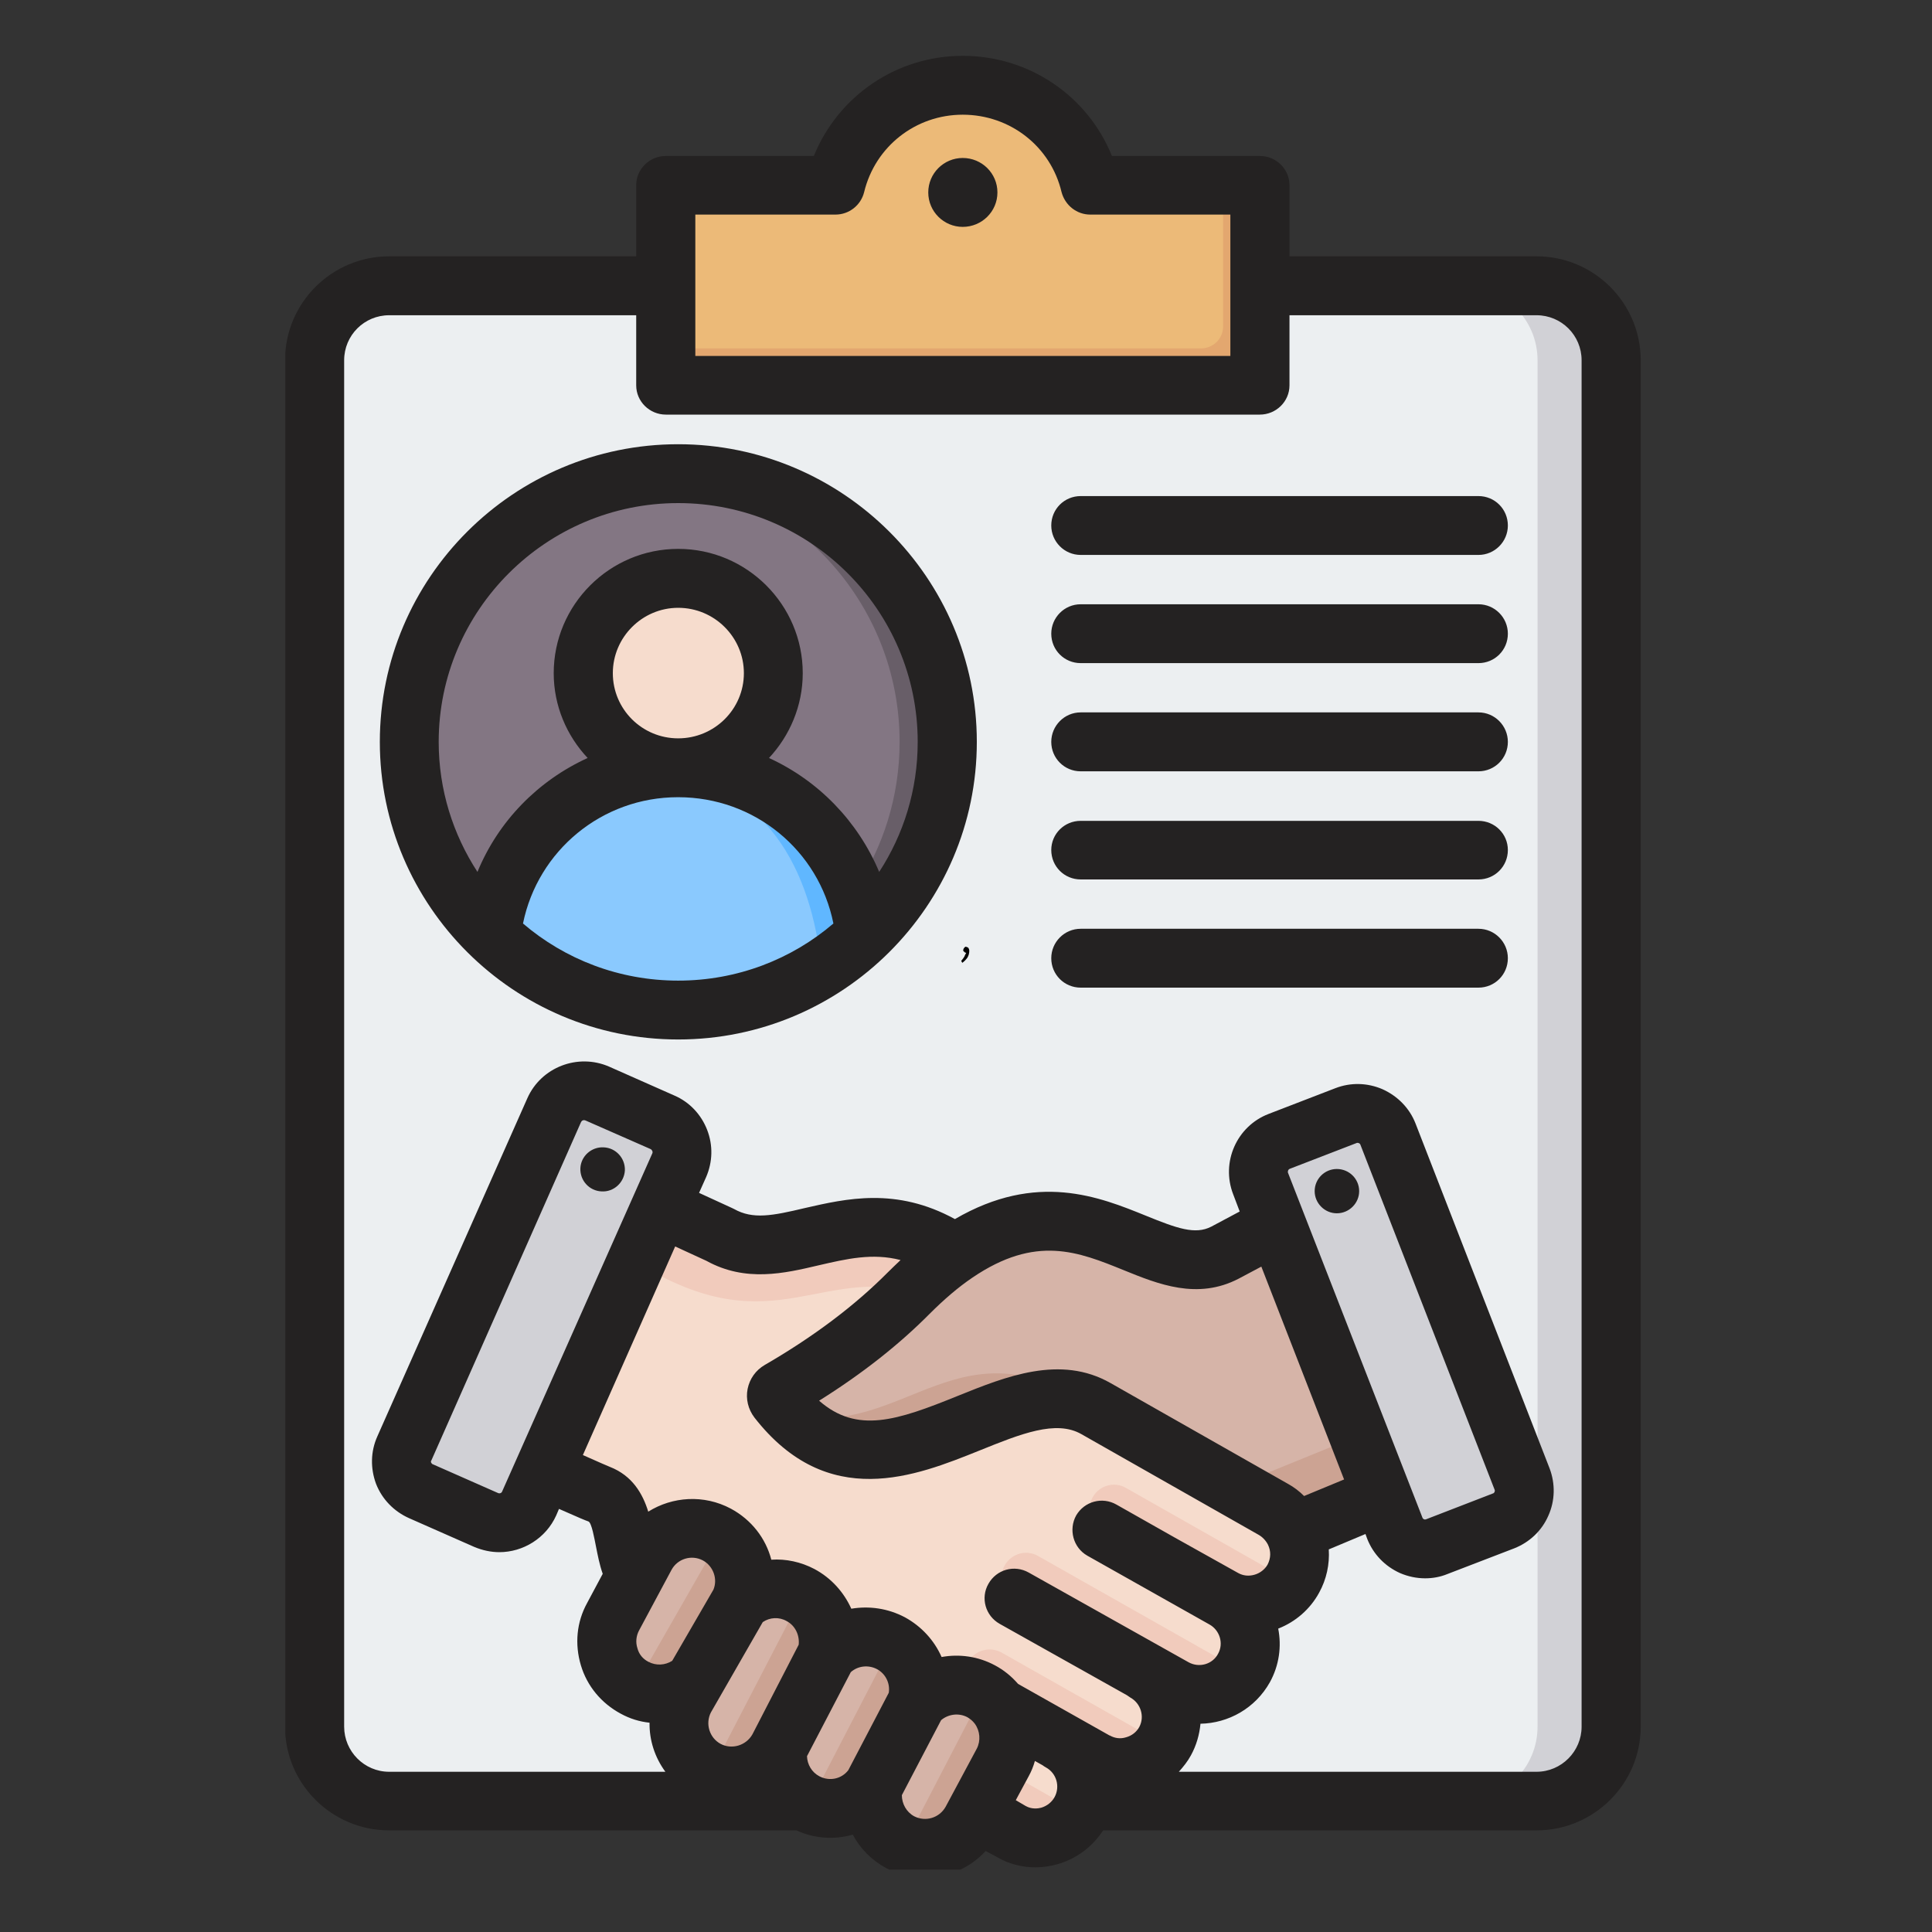 <svg xmlns="http://www.w3.org/2000/svg" xmlns:xlink="http://www.w3.org/1999/xlink" width="40" zoomAndPan="magnify" viewBox="0 0 30 30" height="40" preserveAspectRatio="xMidYMid meet" version="1.0"><rect x="0" y="0" width="30" height="30" fill="#333333" stroke="none"/><defs><g/><clipPath id="3baa202e76"><path d="M 4.43 4 L 25.477 4 L 25.477 28 L 4.43 28 Z M 4.43 4 " clip-rule="nonzero"/></clipPath><clipPath id="b790ba99fc"><path d="M 22 4 L 25.477 4 L 25.477 28 L 22 28 Z M 22 4 " clip-rule="nonzero"/></clipPath><clipPath id="2a7a794628"><path d="M 4.43 0.859 L 25.477 0.859 L 25.477 29.031 L 4.43 29.031 Z M 4.43 0.859 " clip-rule="nonzero"/></clipPath></defs><g clip-path="url(#3baa202e76)"><path fill="#eceff1" d="M 23.859 4.438 C 24.496 4.438 25.016 4.957 25.016 5.594 L 25.016 26.812 C 25.016 27.449 24.496 27.965 23.859 27.965 L 6.043 27.965 C 5.406 27.965 4.887 27.449 4.887 26.812 L 4.887 5.594 C 4.887 4.957 5.406 4.438 6.043 4.438 Z M 23.859 4.438 " fill-opacity="1" fill-rule="evenodd"/></g><g clip-path="url(#b790ba99fc)"><path fill="#d1d1d6" d="M 23.859 4.438 C 24.496 4.438 25.016 4.957 25.016 5.594 L 25.016 26.812 C 25.016 27.449 24.496 27.965 23.859 27.965 L 22.715 27.965 C 23.355 27.965 23.875 27.449 23.875 26.812 L 23.875 5.594 C 23.875 4.957 23.352 4.438 22.715 4.438 Z M 23.859 4.438 " fill-opacity="1" fill-rule="evenodd"/></g><path fill="#ecba78" d="M 10.684 2.875 L 12.973 2.875 C 13.188 1.984 13.992 1.324 14.953 1.324 C 15.914 1.324 16.719 1.984 16.934 2.875 L 19.223 2.875 C 19.41 2.875 19.566 3.031 19.566 3.219 L 19.566 5.641 C 19.566 5.828 19.41 5.98 19.223 5.98 L 10.684 5.98 C 10.492 5.98 10.34 5.828 10.34 5.641 L 10.34 3.219 C 10.34 3.031 10.492 2.875 10.684 2.875 Z M 10.684 2.875 " fill-opacity="1" fill-rule="evenodd"/><path fill="#e3a76f" d="M 18.992 2.875 L 19.223 2.875 C 19.41 2.875 19.566 3.031 19.566 3.219 L 19.566 5.641 C 19.566 5.828 19.41 5.98 19.223 5.98 L 10.684 5.98 C 10.492 5.98 10.34 5.828 10.34 5.641 L 10.34 5.41 L 18.648 5.41 C 18.84 5.41 18.992 5.258 18.992 5.07 Z M 18.992 2.875 " fill-opacity="1" fill-rule="evenodd"/><path fill="#f6dccd" d="M 17.777 25.961 L 18.238 26.211 C 18.621 26.422 19.105 26.281 19.316 25.902 C 19.527 25.52 19.387 25.039 19.004 24.824 C 19.387 25.039 19.875 24.891 20.082 24.512 C 20.211 24.277 20.207 24.008 20.102 23.785 L 20.219 23.738 L 14.836 19.465 C 13.301 18.434 12.23 19.762 11.176 19.172 L 9.777 18.527 C 9.543 18.418 9.262 18.523 9.148 18.758 L 7.648 21.941 C 7.594 22.059 7.586 22.184 7.633 22.305 C 7.68 22.43 7.762 22.52 7.883 22.574 C 8.383 22.797 9.145 23.141 9.301 23.199 C 9.781 23.387 9.625 24.133 9.887 24.473 C 10.289 24.996 10.355 25.379 10.695 25.574 L 15.699 28.438 C 16.078 28.656 16.566 28.508 16.777 28.125 C 16.988 27.742 16.848 27.262 16.465 27.047 L 17.012 27.352 C 17.395 27.562 17.883 27.418 18.09 27.039 C 18.301 26.656 18.16 26.176 17.777 25.961 Z M 17.777 25.961 " fill-opacity="1" fill-rule="evenodd"/><path fill="#f1cbbc" d="M 14.996 19.594 L 14.836 19.465 C 13.301 18.434 12.23 19.762 11.176 19.172 L 9.777 18.527 C 9.543 18.418 9.262 18.523 9.148 18.758 L 8.816 19.461 C 9.148 19.297 9.543 19.395 9.977 19.656 C 12.07 20.906 12.789 19.555 14.426 20.129 C 14.492 20.07 14.559 20.004 14.621 19.941 C 14.742 19.82 14.867 19.703 14.996 19.594 Z M 14.996 19.594 " fill-opacity="1" fill-rule="evenodd"/><path fill="#f1cbbc" d="M 15.047 28.066 L 15.699 28.438 C 16.066 28.648 16.543 28.516 16.762 28.152 L 15.406 27.383 Z M 18.73 24.672 L 19.004 24.824 C 19.367 25.027 19.832 24.906 20.055 24.562 L 17.48 23.102 C 17.301 23 17.07 23.066 16.969 23.246 C 16.867 23.43 16.93 23.656 17.113 23.758 C 17.656 24.07 18.742 24.68 18.73 24.672 Z M 17.512 25.812 L 15.746 24.816 C 15.566 24.715 15.5 24.484 15.602 24.305 C 15.707 24.121 15.938 24.059 16.117 24.16 L 19.285 25.953 C 19.059 26.297 18.602 26.414 18.238 26.211 Z M 15.066 26.219 C 14.977 26.102 14.961 25.941 15.035 25.805 C 15.137 25.625 15.367 25.559 15.551 25.66 L 18.066 27.082 C 17.844 27.43 17.379 27.551 17.012 27.352 L 16.52 27.078 L 15.285 26.375 C 15.195 26.324 15.121 26.301 15.066 26.219 Z M 15.066 26.219 " fill-opacity="1" fill-rule="evenodd"/><path fill="#d1d1d6" d="M 8.605 17.238 L 6.277 22.488 C 6.164 22.742 6.281 23.043 6.535 23.156 L 7.551 23.602 C 7.805 23.715 8.105 23.598 8.219 23.344 L 10.547 18.094 C 10.66 17.84 10.543 17.539 10.289 17.43 L 9.273 16.98 C 9.02 16.867 8.719 16.984 8.605 17.238 Z M 8.605 17.238 " fill-opacity="1" fill-rule="evenodd"/><path fill="#b1b1b5" d="M 7.805 23.164 C 7.691 23.414 7.391 23.531 7.137 23.422 L 7.551 23.602 C 7.805 23.715 8.105 23.598 8.219 23.344 C 8.996 21.594 9.77 19.844 10.547 18.094 C 10.652 17.855 10.559 17.578 10.336 17.453 C 9.492 19.355 8.648 21.258 7.805 23.164 Z M 7.805 23.164 " fill-opacity="1" fill-rule="evenodd"/><path fill="#d6b4a8" d="M 14.238 26.438 C 14.484 26.164 14.898 26.082 15.234 26.262 C 15.344 26.32 15.434 26.398 15.508 26.496 C 15.695 26.75 15.719 27.09 15.57 27.367 L 15.086 28.27 C 14.875 28.664 14.375 28.816 13.98 28.605 C 13.66 28.434 13.5 28.078 13.559 27.742 C 13.324 28.066 12.875 28.18 12.508 27.984 C 12.195 27.82 12.035 27.477 12.086 27.145 C 11.871 27.543 11.375 27.695 10.977 27.48 C 10.578 27.27 10.426 26.773 10.641 26.375 L 10.793 26.094 C 10.543 26.316 10.168 26.375 9.855 26.207 C 9.457 25.996 9.309 25.5 9.52 25.105 L 10.023 24.164 C 10.238 23.766 10.734 23.617 11.133 23.828 C 11.516 24.031 11.668 24.5 11.492 24.887 C 11.742 24.66 12.117 24.602 12.43 24.766 C 12.77 24.945 12.93 25.336 12.84 25.688 C 13.086 25.418 13.496 25.336 13.832 25.516 C 14.172 25.695 14.332 26.082 14.238 26.438 Z M 14.238 26.438 " fill-opacity="1" fill-rule="evenodd"/><path fill="#cca393" d="M 10.793 26.094 C 10.543 26.316 10.168 26.375 9.855 26.207 C 9.785 26.172 9.727 26.125 9.672 26.074 C 9.922 26.086 10.035 25.887 10.148 25.688 L 11.008 24.184 C 11.074 24.062 11.082 23.902 11.027 23.781 C 11.062 23.793 11.098 23.809 11.133 23.828 C 11.512 24.031 11.668 24.5 11.492 24.887 Z M 12.086 27.145 L 12.84 25.688 C 12.93 25.332 12.77 24.945 12.43 24.766 C 12.391 24.746 12.348 24.727 12.309 24.715 C 12.371 24.863 12.336 25.004 12.328 25.027 L 11.191 27.219 C 11.152 27.293 11.008 27.387 10.863 27.41 C 10.898 27.434 10.934 27.461 10.977 27.48 C 11.383 27.699 11.875 27.531 12.086 27.145 Z M 15.145 26.219 C 15.176 26.23 15.207 26.246 15.234 26.262 C 15.344 26.32 15.434 26.398 15.508 26.496 C 15.695 26.75 15.719 27.09 15.57 27.367 L 15.086 28.27 C 14.875 28.664 14.375 28.816 13.98 28.605 C 13.977 28.602 13.969 28.598 13.965 28.598 C 14.051 28.566 14.105 28.52 14.129 28.473 L 15.141 26.523 C 15.18 26.445 15.188 26.324 15.145 26.219 Z M 13.559 27.742 C 13.324 28.066 12.875 28.18 12.508 27.984 C 12.48 27.973 12.457 27.957 12.43 27.938 C 12.57 27.879 12.688 27.773 12.77 27.617 L 13.711 25.801 C 13.777 25.672 13.762 25.562 13.707 25.461 C 13.75 25.477 13.793 25.492 13.832 25.516 C 14.172 25.695 14.332 26.082 14.238 26.438 Z M 13.559 27.742 " fill-opacity="1" fill-rule="evenodd"/><path fill="#d6b4a8" d="M 17.02 21.875 L 19.77 23.434 C 19.918 23.52 20.031 23.645 20.102 23.785 L 21.652 23.141 C 21.887 23.043 22.004 22.773 21.91 22.531 L 20.617 19.203 C 20.566 19.07 20.469 18.98 20.34 18.93 C 20.207 18.883 20.074 18.891 19.949 18.957 L 19.023 19.453 C 17.914 20.027 16.848 18.094 14.84 19.465 C 14.578 19.645 14.332 19.855 14.109 20.078 C 13.555 20.641 12.875 21.145 12.105 21.59 C 12.078 21.605 12.062 21.625 12.059 21.652 C 12.055 21.68 12.059 21.707 12.078 21.73 C 13.668 23.773 15.609 21.07 17.02 21.875 Z M 17.02 21.875 " fill-opacity="1" fill-rule="evenodd"/><path fill="#cca393" d="M 19.152 23.086 L 19.77 23.434 C 19.918 23.52 20.031 23.645 20.102 23.785 L 21.652 23.141 C 21.887 23.043 22.004 22.773 21.91 22.535 L 21.531 21.559 C 21.551 21.867 21.477 22.141 21.156 22.27 Z M 12.293 21.977 C 13.84 23.539 15.672 21.105 17.02 21.875 C 14.883 20.43 14.086 22.332 12.293 21.977 Z M 12.293 21.977 " fill-opacity="1" fill-rule="evenodd"/><path fill="#d1d1d6" d="M 21.555 17.613 L 23.637 22.965 C 23.734 23.223 23.605 23.52 23.348 23.617 L 22.312 24.016 C 22.055 24.117 21.758 23.988 21.656 23.73 L 19.574 18.375 C 19.477 18.117 19.605 17.824 19.863 17.723 L 20.898 17.324 C 21.156 17.223 21.453 17.352 21.555 17.613 Z M 21.555 17.613 " fill-opacity="1" fill-rule="evenodd"/><path fill="#b1b1b5" d="M 19.781 17.766 C 19.578 17.891 19.488 18.148 19.574 18.375 L 21.656 23.73 C 21.758 23.988 22.055 24.117 22.312 24.016 L 22.695 23.871 L 22.699 23.867 C 22.438 23.969 22.145 23.84 22.043 23.582 C 21.289 21.641 20.535 19.703 19.781 17.766 Z M 19.781 17.766 " fill-opacity="1" fill-rule="evenodd"/><path fill="#837683" d="M 14.711 11.52 C 14.711 11.793 14.684 12.062 14.629 12.332 C 14.578 12.602 14.496 12.859 14.391 13.113 C 14.289 13.367 14.16 13.605 14.008 13.832 C 13.855 14.062 13.68 14.27 13.488 14.465 C 13.293 14.656 13.082 14.832 12.855 14.984 C 12.625 15.133 12.383 15.262 12.133 15.367 C 11.879 15.473 11.617 15.551 11.348 15.605 C 11.078 15.656 10.809 15.684 10.531 15.684 C 10.258 15.684 9.988 15.656 9.719 15.605 C 9.449 15.551 9.188 15.473 8.934 15.367 C 8.68 15.262 8.441 15.133 8.211 14.984 C 7.984 14.832 7.773 14.656 7.578 14.465 C 7.387 14.27 7.211 14.062 7.059 13.832 C 6.906 13.605 6.777 13.367 6.672 13.113 C 6.57 12.859 6.488 12.602 6.438 12.332 C 6.383 12.062 6.355 11.793 6.355 11.52 C 6.355 11.246 6.383 10.977 6.438 10.707 C 6.488 10.441 6.57 10.18 6.672 9.926 C 6.777 9.676 6.906 9.434 7.059 9.207 C 7.211 8.98 7.387 8.77 7.578 8.574 C 7.773 8.383 7.984 8.211 8.211 8.059 C 8.441 7.906 8.68 7.777 8.934 7.672 C 9.188 7.566 9.449 7.488 9.719 7.438 C 9.988 7.383 10.258 7.355 10.531 7.355 C 10.809 7.355 11.078 7.383 11.348 7.438 C 11.617 7.488 11.879 7.566 12.133 7.672 C 12.383 7.777 12.625 7.906 12.855 8.059 C 13.082 8.211 13.293 8.383 13.488 8.574 C 13.68 8.77 13.855 8.98 14.008 9.207 C 14.16 9.434 14.289 9.676 14.391 9.926 C 14.496 10.18 14.578 10.441 14.629 10.707 C 14.684 10.977 14.711 11.246 14.711 11.52 Z M 14.711 11.52 " fill-opacity="1" fill-rule="nonzero"/><path fill="#685e68" d="M 13.969 11.52 C 13.969 12.371 13.711 13.164 13.27 13.824 C 13.102 14.078 12.902 14.312 12.684 14.523 C 12.016 15.164 11.137 15.582 10.16 15.668 C 10.285 15.68 10.406 15.684 10.531 15.684 C 10.734 15.684 10.934 15.668 11.129 15.641 C 11.156 15.637 11.18 15.633 11.207 15.629 C 13.191 15.309 14.711 13.59 14.711 11.52 C 14.711 9.219 12.84 7.355 10.531 7.355 C 10.406 7.355 10.285 7.359 10.16 7.371 C 12.293 7.559 13.969 9.344 13.969 11.52 Z M 13.969 11.52 " fill-opacity="1" fill-rule="evenodd"/><path fill="#8ac9fe" d="M 10.531 11.922 C 9.027 11.922 7.789 13.059 7.633 14.516 C 8.383 15.238 9.406 15.684 10.531 15.684 C 10.734 15.684 10.934 15.668 11.129 15.641 C 12.02 15.516 12.816 15.109 13.434 14.516 C 13.277 13.059 12.039 11.922 10.531 11.922 Z M 10.531 11.922 " fill-opacity="1" fill-rule="evenodd"/><path fill="#60b7ff" d="M 10.16 11.945 C 11.898 12.164 12.598 13.477 12.758 15.043 C 13 14.891 13.227 14.715 13.434 14.516 C 13.277 13.059 12.039 11.922 10.531 11.922 C 10.406 11.922 10.281 11.93 10.16 11.945 Z M 10.16 11.945 " fill-opacity="1" fill-rule="evenodd"/><path fill="#f6dccd" d="M 12.004 10.141 C 12.016 10.336 11.992 10.523 11.926 10.711 C 11.863 10.895 11.766 11.059 11.637 11.203 C 11.508 11.352 11.355 11.469 11.18 11.555 C 11.004 11.637 10.82 11.688 10.625 11.699 C 10.43 11.711 10.238 11.688 10.055 11.621 C 9.867 11.559 9.703 11.465 9.555 11.336 C 9.41 11.207 9.293 11.055 9.207 10.879 C 9.121 10.703 9.074 10.52 9.059 10.324 C 9.047 10.129 9.074 9.938 9.137 9.754 C 9.199 9.57 9.297 9.406 9.426 9.258 C 9.555 9.113 9.707 8.996 9.883 8.91 C 10.059 8.824 10.246 8.777 10.441 8.766 C 10.637 8.754 10.824 8.777 11.012 8.84 C 11.195 8.906 11.363 9 11.508 9.129 C 11.656 9.258 11.773 9.41 11.855 9.586 C 11.941 9.762 11.992 9.945 12.004 10.141 Z M 12.004 10.141 " fill-opacity="1" fill-rule="nonzero"/><path fill="#f1cbbc" d="M 11.637 10.23 C 11.637 10.98 11.074 11.598 10.348 11.691 C 10.406 11.699 10.469 11.703 10.531 11.703 C 11.348 11.703 12.008 11.043 12.008 10.23 C 12.008 9.418 11.348 8.762 10.531 8.762 C 10.469 8.762 10.406 8.766 10.348 8.773 C 11.074 8.863 11.637 9.48 11.637 10.23 Z M 11.637 10.23 " fill-opacity="1" fill-rule="evenodd"/><g clip-path="url(#2a7a794628)"><path fill="#242222" d="M 22.957 14.422 L 16.781 14.422 C 16.527 14.422 16.324 14.629 16.324 14.879 C 16.324 15.133 16.527 15.336 16.781 15.336 L 22.957 15.336 C 23.211 15.336 23.414 15.133 23.414 14.879 C 23.414 14.629 23.211 14.422 22.957 14.422 Z M 22.957 12.746 L 16.781 12.746 C 16.527 12.746 16.324 12.949 16.324 13.199 C 16.324 13.453 16.527 13.656 16.781 13.656 L 22.957 13.656 C 23.211 13.656 23.414 13.453 23.414 13.199 C 23.414 12.949 23.211 12.746 22.957 12.746 Z M 22.957 11.062 L 16.781 11.062 C 16.527 11.062 16.324 11.27 16.324 11.52 C 16.324 11.773 16.527 11.977 16.781 11.977 L 22.957 11.977 C 23.211 11.977 23.414 11.773 23.414 11.52 C 23.414 11.27 23.211 11.062 22.957 11.062 Z M 22.957 9.383 L 16.781 9.383 C 16.527 9.383 16.324 9.59 16.324 9.84 C 16.324 10.094 16.527 10.297 16.781 10.297 L 22.957 10.297 C 23.211 10.297 23.414 10.094 23.414 9.84 C 23.414 9.59 23.211 9.383 22.957 9.383 Z M 22.957 7.703 L 16.781 7.703 C 16.527 7.703 16.324 7.906 16.324 8.16 C 16.324 8.41 16.527 8.617 16.781 8.617 L 22.957 8.617 C 23.211 8.617 23.414 8.41 23.414 8.16 C 23.414 7.906 23.211 7.703 22.957 7.703 Z M 14.25 11.52 C 14.25 9.477 12.586 7.812 10.531 7.812 C 8.48 7.812 6.812 9.477 6.812 11.52 C 6.812 12.266 7.035 12.957 7.414 13.539 C 7.738 12.75 8.355 12.121 9.125 11.77 C 8.801 11.426 8.598 10.961 8.598 10.453 C 8.598 9.391 9.465 8.523 10.531 8.523 C 11.598 8.523 12.465 9.391 12.465 10.453 C 12.465 10.961 12.262 11.426 11.941 11.77 C 12.707 12.121 13.32 12.75 13.652 13.539 C 14.031 12.957 14.25 12.266 14.25 11.52 Z M 10.531 11.465 C 9.969 11.465 9.516 11.012 9.516 10.453 C 9.516 9.895 9.973 9.438 10.531 9.438 C 11.094 9.438 11.551 9.895 11.551 10.453 C 11.551 11.012 11.094 11.465 10.531 11.465 Z M 10.531 15.227 C 9.613 15.227 8.77 14.895 8.121 14.34 C 8.352 13.207 9.348 12.379 10.527 12.379 C 10.531 12.379 10.531 12.379 10.531 12.379 C 11.719 12.379 12.715 13.207 12.941 14.34 C 12.293 14.895 11.449 15.227 10.531 15.227 Z M 15.168 11.52 C 15.168 14.066 13.086 16.141 10.531 16.141 C 7.977 16.141 5.898 14.066 5.898 11.52 C 5.898 8.973 7.977 6.898 10.531 6.898 C 13.086 6.898 15.168 8.973 15.168 11.52 Z M 14.949 2.453 C 14.656 2.453 14.414 2.691 14.414 2.988 C 14.414 3.285 14.656 3.523 14.949 3.523 C 15.246 3.523 15.488 3.285 15.488 2.988 C 15.488 2.691 15.246 2.453 14.949 2.453 Z M 24.559 5.594 L 24.559 26.812 C 24.559 27.195 24.246 27.512 23.859 27.512 L 18.305 27.512 C 18.375 27.434 18.441 27.352 18.492 27.258 C 18.578 27.102 18.625 26.934 18.641 26.766 C 19.074 26.758 19.492 26.527 19.719 26.121 C 19.863 25.859 19.902 25.566 19.848 25.289 C 20.117 25.184 20.344 24.988 20.484 24.73 C 20.598 24.523 20.648 24.289 20.633 24.059 L 21.203 23.82 L 21.23 23.895 C 21.324 24.133 21.504 24.32 21.738 24.426 C 21.863 24.48 21.996 24.508 22.129 24.508 C 22.246 24.508 22.363 24.488 22.477 24.441 L 23.512 24.043 C 23.75 23.949 23.941 23.77 24.043 23.535 C 24.148 23.301 24.152 23.039 24.062 22.801 L 21.98 17.445 C 21.887 17.207 21.703 17.02 21.469 16.914 C 21.234 16.812 20.973 16.805 20.734 16.898 L 19.699 17.297 C 19.203 17.488 18.957 18.047 19.148 18.543 L 19.25 18.812 L 18.809 19.047 C 18.559 19.176 18.277 19.074 17.797 18.879 C 17.074 18.586 16.102 18.188 14.828 18.93 C 13.914 18.43 13.137 18.613 12.5 18.758 C 11.992 18.879 11.691 18.938 11.398 18.773 C 11.387 18.77 11.379 18.762 11.367 18.758 L 10.855 18.523 L 10.965 18.277 C 11.066 18.043 11.074 17.785 10.98 17.543 C 10.887 17.305 10.707 17.113 10.473 17.012 L 9.457 16.562 C 8.973 16.352 8.402 16.57 8.188 17.055 L 5.859 22.305 C 5.754 22.539 5.75 22.801 5.84 23.043 C 5.934 23.281 6.117 23.469 6.352 23.574 L 7.363 24.02 C 7.492 24.074 7.625 24.102 7.754 24.102 C 8.121 24.102 8.477 23.887 8.637 23.531 L 8.68 23.43 C 8.996 23.57 9.09 23.609 9.137 23.625 C 9.188 23.645 9.23 23.895 9.254 24.012 C 9.281 24.148 9.309 24.297 9.359 24.438 L 9.117 24.891 C 8.953 25.188 8.922 25.531 9.02 25.859 C 9.117 26.184 9.34 26.449 9.637 26.609 C 9.781 26.688 9.93 26.734 10.086 26.75 C 10.082 27.023 10.168 27.289 10.332 27.512 L 6.043 27.512 C 5.656 27.512 5.344 27.195 5.344 26.812 L 5.344 5.594 C 5.344 5.207 5.656 4.895 6.043 4.895 L 9.879 4.895 L 9.879 5.984 C 9.879 6.234 10.086 6.438 10.34 6.438 L 19.562 6.438 C 19.816 6.438 20.023 6.234 20.023 5.984 L 20.023 4.895 L 23.859 4.895 C 24.246 4.895 24.559 5.207 24.559 5.594 Z M 16.242 27.445 C 16.223 27.434 16.203 27.422 16.188 27.41 L 16.07 27.344 C 16.047 27.426 16.016 27.504 15.973 27.582 L 15.773 27.953 L 15.926 28.043 C 16.023 28.098 16.121 28.082 16.168 28.07 C 16.258 28.043 16.332 27.984 16.375 27.906 C 16.465 27.742 16.406 27.535 16.242 27.445 Z M 14.684 28.055 L 15.168 27.152 C 15.23 27.031 15.219 26.879 15.137 26.766 C 15.105 26.723 15.066 26.691 15.02 26.664 C 14.887 26.594 14.723 26.617 14.613 26.711 L 14.004 27.875 C 14.004 28.008 14.074 28.137 14.195 28.203 C 14.371 28.293 14.586 28.23 14.684 28.055 Z M 13.172 27.488 L 13.801 26.285 C 13.824 26.137 13.75 25.988 13.617 25.918 C 13.484 25.848 13.32 25.867 13.211 25.965 L 12.531 27.27 C 12.535 27.398 12.605 27.52 12.723 27.582 C 12.879 27.664 13.066 27.625 13.172 27.488 Z M 9.898 25.594 C 9.922 25.688 9.984 25.762 10.07 25.805 C 10.188 25.867 10.328 25.859 10.438 25.789 L 11.078 24.684 C 11.148 24.516 11.074 24.316 10.914 24.23 C 10.738 24.137 10.52 24.203 10.426 24.379 L 9.922 25.32 C 9.879 25.402 9.867 25.5 9.898 25.594 Z M 11.039 26.59 C 10.949 26.766 11.016 26.984 11.188 27.078 C 11.363 27.172 11.586 27.105 11.684 26.93 L 12.402 25.539 C 12.418 25.391 12.348 25.242 12.215 25.172 C 12.098 25.105 11.953 25.113 11.844 25.188 Z M 19.586 19.668 L 19.234 19.855 C 18.594 20.188 17.984 19.941 17.449 19.723 C 16.746 19.438 16.086 19.168 15.098 19.84 C 14.879 19.988 14.656 20.18 14.434 20.402 C 13.961 20.879 13.387 21.332 12.719 21.75 C 13.309 22.266 13.926 22.059 14.871 21.676 C 15.617 21.375 16.465 21.031 17.246 21.477 L 19.996 23.039 C 20.09 23.09 20.176 23.156 20.25 23.23 L 20.871 22.973 Z M 21.125 17.777 C 21.121 17.762 21.109 17.754 21.098 17.75 C 21.094 17.75 21.09 17.746 21.082 17.746 C 21.074 17.746 21.07 17.746 21.062 17.75 L 20.031 18.148 C 20.004 18.156 19.992 18.188 20 18.211 L 22.086 23.562 C 22.09 23.578 22.102 23.586 22.109 23.59 C 22.117 23.594 22.129 23.598 22.148 23.59 L 23.18 23.191 C 23.195 23.188 23.203 23.176 23.207 23.168 C 23.211 23.156 23.215 23.145 23.207 23.129 Z M 9.051 22.594 C 9.324 22.715 9.43 22.762 9.469 22.777 C 9.82 22.914 9.98 23.195 10.066 23.473 C 10.441 23.238 10.93 23.203 11.348 23.426 C 11.668 23.598 11.891 23.887 11.977 24.219 C 12.203 24.203 12.438 24.254 12.645 24.363 C 12.91 24.504 13.105 24.727 13.219 24.98 C 13.496 24.934 13.785 24.973 14.051 25.113 C 14.309 25.254 14.508 25.473 14.621 25.73 C 14.895 25.68 15.188 25.719 15.449 25.859 C 15.59 25.934 15.707 26.031 15.809 26.148 L 17.23 26.949 L 17.234 26.949 C 17.309 26.992 17.398 27.004 17.484 26.977 C 17.574 26.953 17.648 26.895 17.691 26.816 C 17.777 26.656 17.715 26.449 17.551 26.359 C 17.535 26.348 17.516 26.336 17.5 26.324 L 15.523 25.215 C 15.301 25.09 15.223 24.812 15.348 24.594 C 15.473 24.371 15.75 24.293 15.973 24.418 L 18.457 25.812 C 18.621 25.902 18.828 25.844 18.914 25.68 C 19.004 25.52 18.941 25.312 18.777 25.223 C 18.074 24.828 17.492 24.5 16.883 24.156 C 16.664 24.031 16.59 23.75 16.711 23.531 C 16.84 23.312 17.117 23.238 17.336 23.363 C 17.941 23.707 18.523 24.035 19.227 24.426 C 19.305 24.469 19.391 24.477 19.477 24.453 C 19.562 24.43 19.641 24.371 19.684 24.293 C 19.734 24.195 19.738 24.086 19.688 23.984 C 19.656 23.922 19.605 23.867 19.543 23.832 L 16.793 22.27 C 16.398 22.043 15.848 22.266 15.211 22.523 C 14.219 22.922 12.855 23.473 11.715 22.012 C 11.617 21.883 11.578 21.723 11.609 21.566 C 11.641 21.41 11.734 21.277 11.875 21.195 C 12.637 20.754 13.277 20.27 13.785 19.758 C 13.852 19.691 13.918 19.629 13.984 19.566 C 13.547 19.453 13.148 19.547 12.711 19.648 C 12.18 19.773 11.578 19.914 10.969 19.578 L 10.484 19.355 Z M 9.023 17.422 L 6.699 22.676 C 6.688 22.688 6.691 22.703 6.695 22.711 C 6.699 22.719 6.707 22.734 6.723 22.738 L 7.734 23.184 C 7.758 23.195 7.789 23.184 7.797 23.16 L 10.129 17.91 C 10.141 17.887 10.125 17.855 10.105 17.844 L 9.09 17.398 C 9.062 17.387 9.035 17.398 9.023 17.422 Z M 10.797 5.527 L 10.797 3.332 L 12.973 3.332 C 13.184 3.332 13.367 3.188 13.418 2.984 C 13.59 2.273 14.219 1.781 14.949 1.781 C 15.684 1.781 16.316 2.273 16.484 2.984 C 16.539 3.188 16.719 3.332 16.93 3.332 L 19.105 3.332 L 19.105 5.527 Z M 25.477 5.594 L 25.477 26.812 C 25.477 27.699 24.75 28.422 23.859 28.422 L 17.129 28.422 C 16.965 28.676 16.711 28.867 16.414 28.949 C 16.305 28.98 16.188 28.996 16.078 28.996 C 15.863 28.996 15.656 28.941 15.473 28.832 L 15.305 28.742 C 15.062 29.008 14.719 29.156 14.363 29.156 C 14.16 29.156 13.953 29.109 13.762 29.008 C 13.535 28.887 13.355 28.703 13.242 28.488 C 12.957 28.57 12.645 28.551 12.367 28.422 L 6.043 28.422 C 5.152 28.422 4.426 27.699 4.426 26.812 L 4.426 5.594 C 4.426 4.703 5.152 3.98 6.043 3.98 L 9.879 3.98 L 9.879 2.875 C 9.879 2.625 10.086 2.422 10.34 2.422 L 12.637 2.422 C 13.016 1.492 13.918 0.867 14.949 0.867 C 15.984 0.867 16.891 1.492 17.266 2.422 L 19.562 2.422 C 19.816 2.422 20.023 2.625 20.023 2.875 L 20.023 3.98 L 23.859 3.98 C 24.75 3.98 25.477 4.703 25.477 5.594 Z M 20.758 18.152 C 20.57 18.152 20.414 18.305 20.414 18.496 C 20.414 18.684 20.57 18.84 20.758 18.84 C 20.949 18.84 21.105 18.684 21.105 18.496 C 21.105 18.305 20.949 18.152 20.758 18.152 Z M 9.012 18.141 C 9.004 18.332 9.152 18.492 9.34 18.5 C 9.531 18.512 9.691 18.363 9.703 18.176 C 9.711 17.984 9.562 17.824 9.375 17.816 C 9.184 17.805 9.02 17.953 9.012 18.141 Z M 9.012 18.141 " fill-opacity="1" fill-rule="evenodd"/></g><g fill="#000000" fill-opacity="1"><g transform="translate(14.895, 14.795)"><g><path d="M 0.031 0.125 C 0.051 0.102 0.066 0.082 0.078 0.062 C 0.086 0.039 0.098 0.02 0.109 0 C 0.098 0 0.086 -0.004 0.078 -0.016 C 0.066 -0.023 0.062 -0.031 0.062 -0.031 C 0.062 -0.051 0.066 -0.066 0.078 -0.078 C 0.086 -0.086 0.094 -0.094 0.094 -0.094 C 0.113 -0.094 0.129 -0.086 0.141 -0.078 C 0.148 -0.066 0.156 -0.051 0.156 -0.031 C 0.156 0.008 0.145 0.047 0.125 0.078 C 0.102 0.109 0.078 0.133 0.047 0.156 Z M 0.031 0.125 "/></g></g></g></svg>